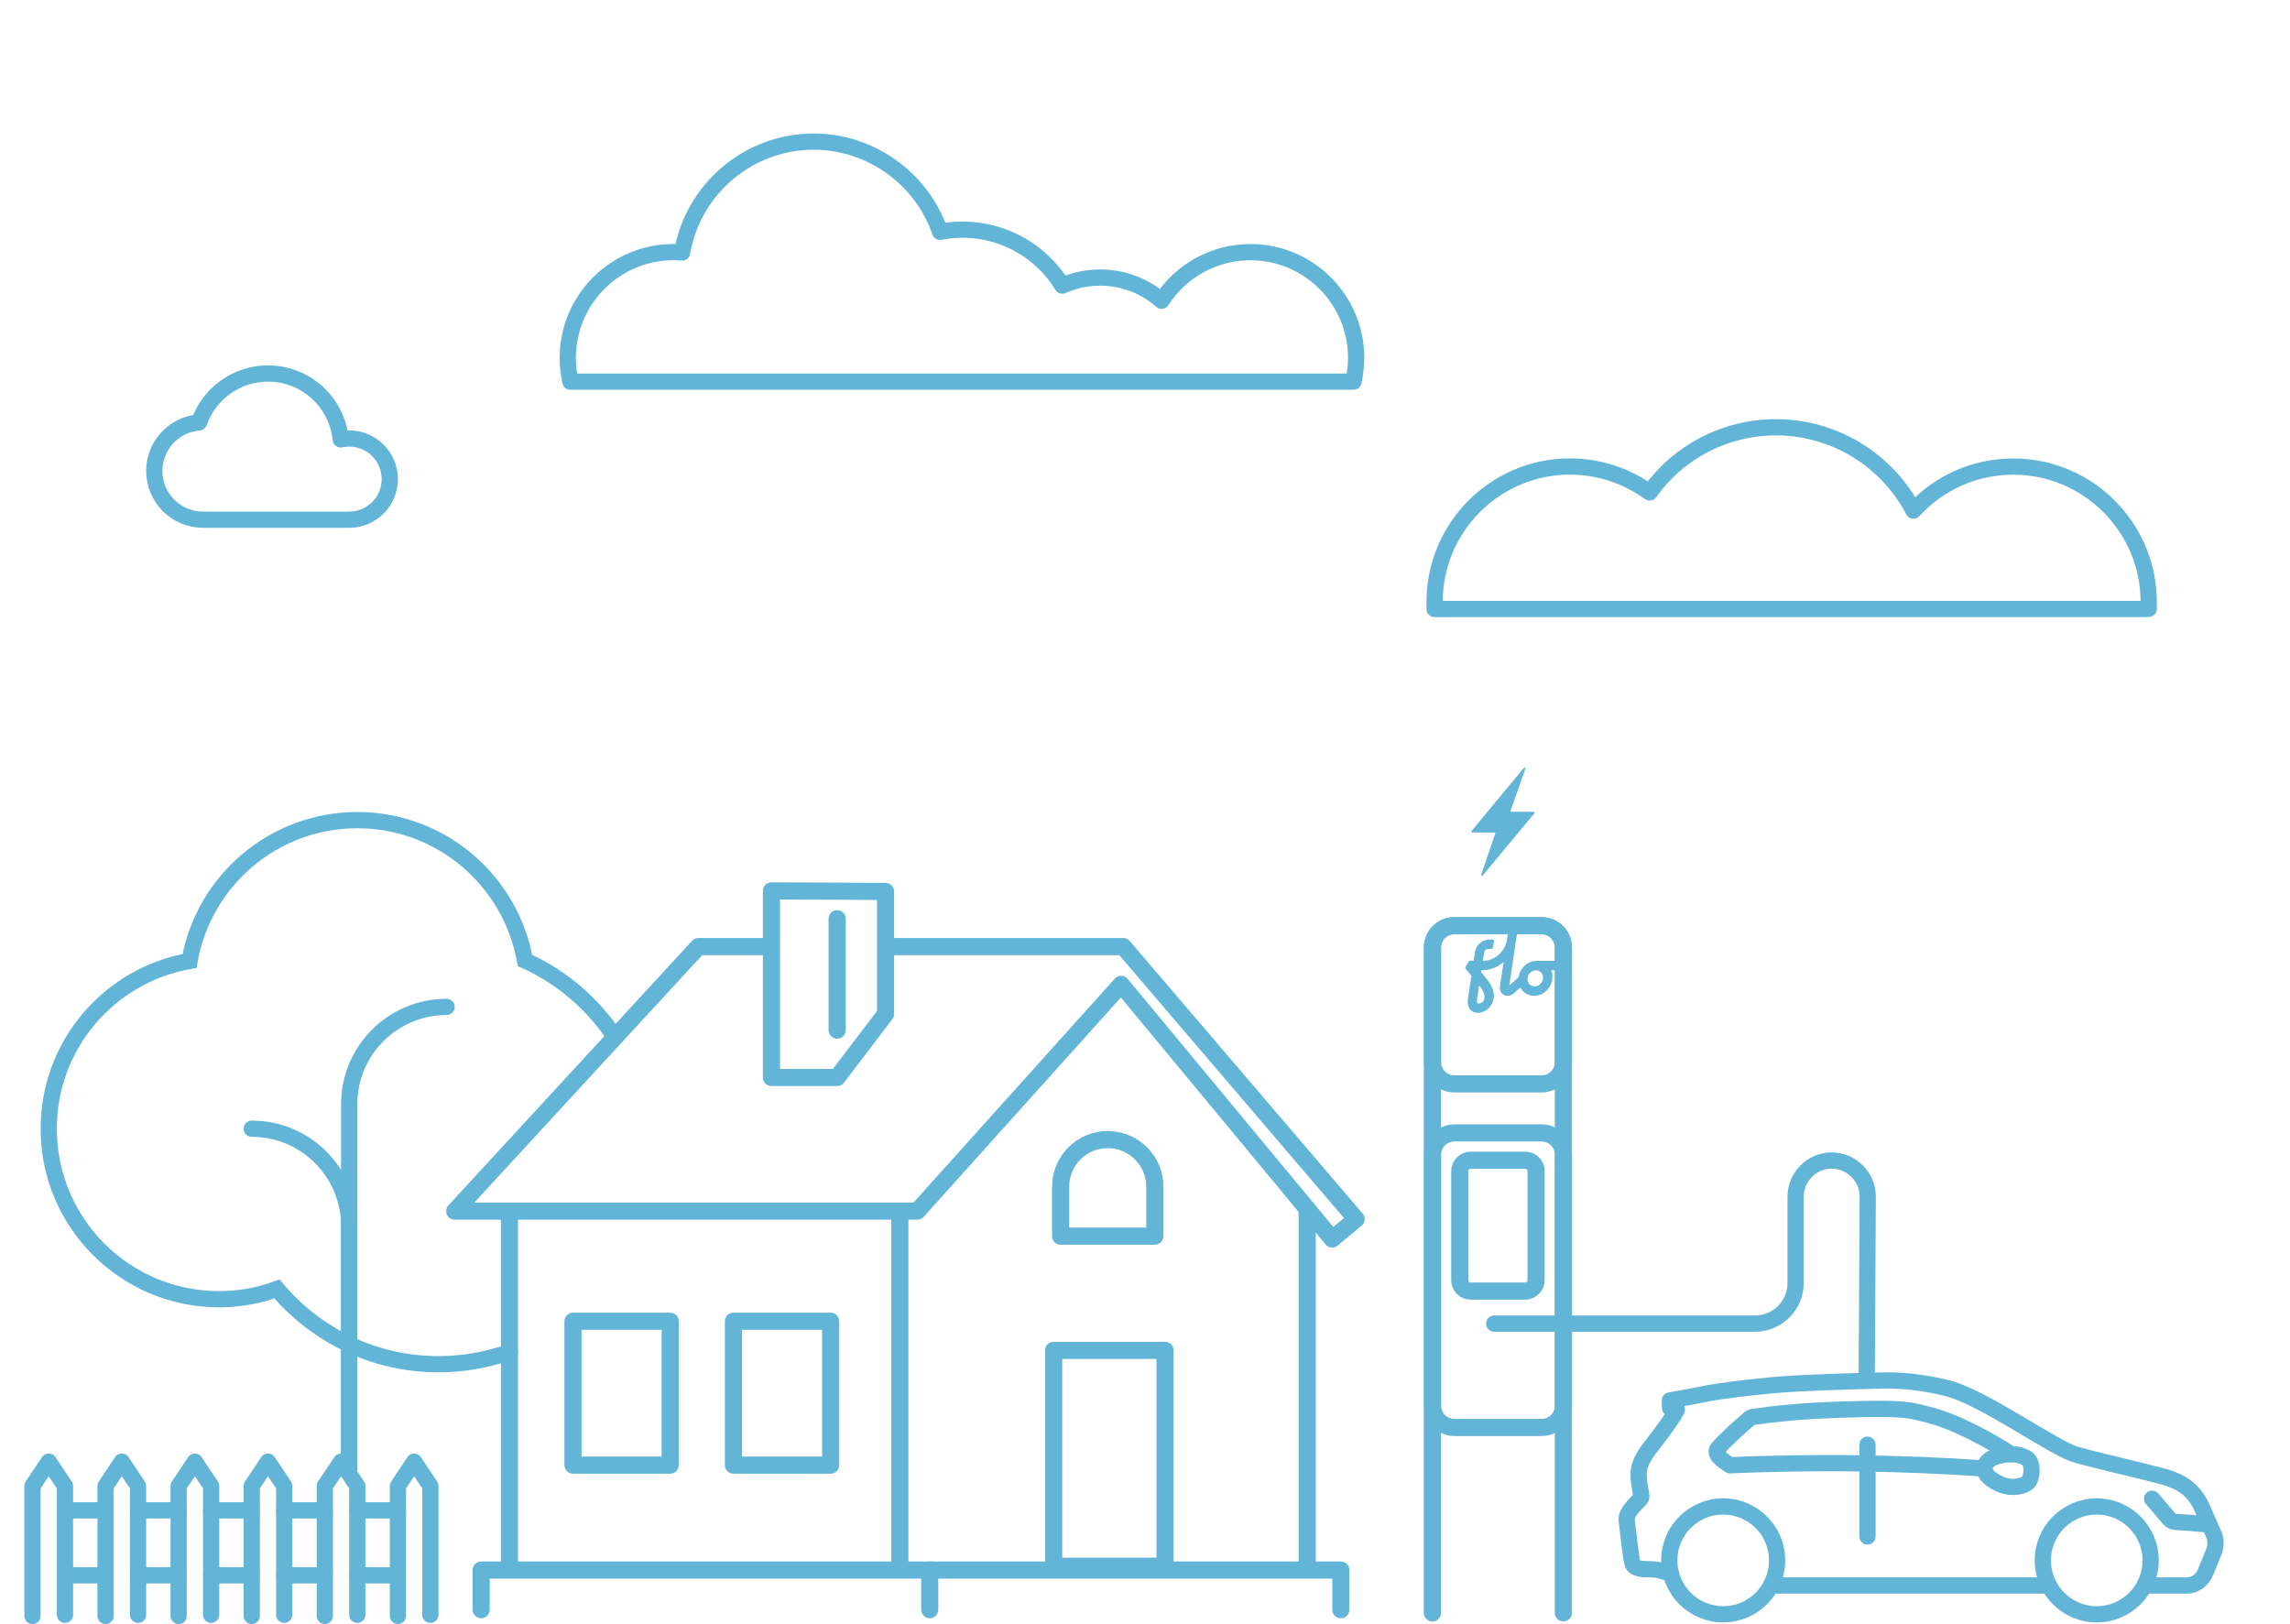 <svg width="282" height="200" viewBox="0 0 282 200" fill="none" xmlns="http://www.w3.org/2000/svg">
<path d="M264.45 195.25H269.29C270.29 195.25 271.19 194.62 271.59 193.64L272.62 191.1C272.91 190.4 272.9 189.6 272.59 188.9L271.13 185.59C270.5 184.15 269.39 183.02 268.02 182.42C267.51 182.2 266.97 181.99 266.49 181.86C263.46 181.05 258.04 179.83 255.6 179.12C252.83 178.31 244.13 171.99 239.71 170.93C235.29 169.87 232.72 169.98 230.42 170.04C228.12 170.1 221.55 170.27 218.23 170.59C214.91 170.91 211.73 171.29 209.68 171.71C207.63 172.13 205.64 172.46 205.64 172.46L205.66 173.38C205.66 173.38 206.46 173.33 206.5 173.55C206.54 173.78 204.66 176.44 203.74 177.59C202.83 178.74 201.81 180.03 201.79 181.45C201.77 182.87 202.19 184.09 202.11 184.42C202.03 184.76 200.17 186.06 200.32 187.23C200.49 188.57 200.85 192.13 201.06 192.62C201.26 193.11 202.11 193.28 203.19 193.25C204.26 193.22 205.77 193.83 205.77 193.83" stroke="#63B5D8" stroke-width="2" stroke-linecap="round" stroke-linejoin="round"/>
<path d="M212.201 198.8C215.868 198.8 218.841 195.827 218.841 192.16C218.841 188.493 215.868 185.52 212.201 185.52C208.533 185.52 205.561 188.493 205.561 192.16C205.561 195.827 208.533 198.8 212.201 198.8Z" stroke="#63B5D8" stroke-width="2" stroke-linecap="round" stroke-linejoin="round"/>
<path d="M258.201 198.8C261.868 198.8 264.841 195.827 264.841 192.16C264.841 188.493 261.868 185.52 258.201 185.52C254.533 185.52 251.561 188.493 251.561 192.16C251.561 195.827 254.533 198.8 258.201 198.8Z" stroke="#63B5D8" stroke-width="2" stroke-linecap="round" stroke-linejoin="round"/>
<path d="M271.961 187.74C270.601 187.61 268.771 187.47 267.891 187.42C267.591 187.4 267.321 187.26 267.121 187.03C266.421 186.21 265.721 185.39 265.021 184.57" stroke="#63B5D8" stroke-width="2" stroke-linecap="round" stroke-linejoin="round"/>
<path d="M244.37 180.84C239.12 180.48 233.85 180.27 228.58 180.21C224.34 180.13 217.27 180.24 213.03 180.45C212.53 180.13 212.16 179.83 211.9 179.61C211.67 179.41 211.17 178.87 211.52 178.41C211.85 177.98 212.43 177.45 213.62 176.29C214 175.95 214.9 175.15 215.35 174.76C215.52 174.61 215.73 174.51 215.96 174.48C218.41 174.13 220.51 173.94 222.14 173.82C222.19 173.82 223.65 173.7 226.57 173.6C230.33 173.48 231.45 173.48 233.12 173.53C233.96 173.56 234.46 173.6 235.01 173.68C236.13 173.83 238.4 174.43 239.44 174.84C239.79 174.98 240.6 175.24 242.3 176.07C243.2 176.51 244.68 177.24 246.56 178.39C246.9 178.6 247.27 178.83 247.64 179.08" stroke="#63B5D8" stroke-width="2" stroke-linecap="round" stroke-linejoin="round"/>
<path d="M249.67 179.66C248.58 178.86 246.94 179.03 245.81 179.37C245 179.61 244.37 180.17 244.37 180.92C244.37 181.2 244.68 181.8 245.27 182.19C246.07 182.72 246.6 182.96 247.32 183.07C248.04 183.18 248.94 183.08 249.58 182.68C250.28 182.25 250.42 180.21 249.68 179.67L249.67 179.66Z" stroke="#63B5D8" stroke-width="2" stroke-linecap="round" stroke-linejoin="round"/>
<path d="M229.97 177.91V189.22" stroke="#63B5D8" stroke-width="2" stroke-linecap="round" stroke-linejoin="round"/>
<path d="M252.15 195.25H218.15" stroke="#63B5D8" stroke-width="2" stroke-linecap="round" stroke-linejoin="round"/>
<path d="M43 54C42.64 54 42.29 54.04 41.96 54.11C41.51 49.56 37.68 46 33 46C29.07 46 25.74 48.52 24.51 52.02C21.42 52.27 19 54.85 19 58C19 61.31 21.69 64 25 64C26.33 64 41.28 64 43 64C45.76 64 48 61.76 48 59C48 56.24 45.76 54 43 54Z" stroke="#63B5D8" stroke-width="2" stroke-linecap="round" stroke-linejoin="round"/>
<path d="M166.68 47H70.24L70.13 46.4C69.99 45.62 69.92 44.83 69.92 44.06C69.92 36.89 75.76 31.05 82.93 31.05C83.28 31.05 83.64 31.07 84 31.1C85.34 23.26 92.18 17.44 100.21 17.44C107.21 17.44 113.51 21.98 115.77 28.55C116.68 28.37 117.61 28.28 118.53 28.28C123.56 28.28 128.21 30.9 130.82 35.17C132.28 34.52 133.88 34.18 135.48 34.18C138.3 34.18 140.95 35.19 143.04 37.04C145.42 33.32 149.54 31.05 153.99 31.05C161.16 31.05 167 36.89 167 44.06C167 44.83 166.93 45.62 166.79 46.4L166.68 47V47Z" stroke="#63B5D8" stroke-width="2" stroke-linecap="round" stroke-linejoin="round"/>
<path d="M62.74 192.89V150.01M110.81 150.01V192.89" stroke="#63B5D8" stroke-width="2.11" stroke-linecap="round" stroke-linejoin="round"/>
<path d="M82.53 180.43H70.56V162.71H82.53V180.43Z" stroke="#63B5D8" stroke-width="2.11" stroke-linecap="round" stroke-linejoin="round"/>
<path d="M102.29 180.43H90.32V162.71H102.29V180.43Z" stroke="#63B5D8" stroke-width="2.11" stroke-linecap="round" stroke-linejoin="round"/>
<path d="M142.21 152.23H130.61V146.14C130.61 142.94 133.21 140.34 136.41 140.34C139.61 140.34 142.21 142.94 142.21 146.14V152.23V152.23Z" stroke="#63B5D8" stroke-width="2.11" stroke-linecap="round" stroke-linejoin="round"/>
<path d="M114.49 198.23V193.35H165.12V198.23" stroke="#63B5D8" stroke-width="2.11" stroke-linecap="round" stroke-linejoin="round"/>
<path d="M59.25 198.23V193.35H114.74" stroke="#63B5D8" stroke-width="2.11" stroke-linecap="round" stroke-linejoin="round"/>
<path d="M160.97 193.27V148.87" stroke="#63B5D8" stroke-width="2.11" stroke-linecap="round" stroke-linejoin="round"/>
<path d="M94.59 116.57H86.01L56 149.15H112.96L138.06 121.23L164.05 152.58L167 150.13L138.32 116.57H109.17" stroke="#63B5D8" stroke-width="2.11" stroke-linecap="round" stroke-linejoin="round"/>
<path d="M95 109.71V132.69H103.09L109.05 124.87V109.78L95 109.71Z" stroke="#63B5D8" stroke-width="2.11" stroke-linecap="round" stroke-linejoin="round"/>
<path d="M103.09 126.86V113.14" stroke="#63B5D8" stroke-width="2.11" stroke-linecap="round" stroke-linejoin="round"/>
<path d="M143.47 166.3H129.75V192.88H143.47V166.3Z" stroke="#63B5D8" stroke-width="2.11" stroke-linecap="round" stroke-linejoin="round"/>
<path d="M229.88 169L230 147.36C230 144.92 228 142.92 225.56 142.92C223.12 142.92 221.12 144.92 221.12 147.36V158C221.12 160.76 218.88 163 216.12 163H184" stroke="#63B5D8" stroke-width="2" stroke-linecap="round" stroke-linejoin="round"/>
<path d="M182.19 121.41C182.79 122.15 182.98 122.84 182.67 123.27C182.49 123.53 182.18 123.61 182.02 123.57C181.97 123.56 181.82 123.51 181.88 123.13L182.14 121.36L182.19 121.42V121.41ZM189.15 119.49C189.41 119.49 189.63 119.59 189.8 119.78C189.96 119.96 190.04 120.21 190.02 120.47C189.97 121.02 189.51 121.47 188.97 121.47C188.72 121.47 188.49 121.37 188.32 121.18C188.16 121 188.08 120.75 188.1 120.49C188.15 119.94 188.61 119.49 189.15 119.49ZM192.48 118.39C192.48 118.39 192.4 118.33 192.36 118.33H189.23C188.12 118.33 187.15 119.23 187 120.35L185.86 121.37L186.69 115.8L186.75 115.38L186.83 114.87C186.83 114.87 186.83 114.77 186.79 114.73C186.75 114.69 186.71 114.67 186.67 114.67H185.88C185.81 114.73 185.77 114.76 185.71 114.82L185.57 115.75C185.35 117.17 184.06 118.32 182.69 118.32H182.61L182.75 117.36C182.81 116.96 183.08 116.88 183.29 116.87H183.68C183.75 116.81 183.79 116.77 183.85 116.71L183.97 115.9C183.97 115.9 183.97 115.8 183.93 115.76C183.9 115.72 183.85 115.7 183.81 115.7H183.42C182.79 115.7 181.8 116.13 181.62 117.31L181.47 118.31H181C180.95 118.34 180.9 118.37 180.85 118.4L180.47 119.1C180.43 119.16 180.44 119.24 180.48 119.3L181.19 120.17L180.76 123.07C180.64 123.88 180.96 124.49 181.61 124.68C181.73 124.72 181.87 124.73 182 124.73C182.59 124.73 183.2 124.4 183.57 123.86C183.88 123.43 184.45 122.23 183.1 120.59L182.39 119.72L182.43 119.48H182.55C183.5 119.48 184.42 119.1 185.16 118.47L184.71 121.5C184.66 121.8 184.74 122.08 184.92 122.3C185.1 122.51 185.35 122.63 185.64 122.63C185.93 122.63 186.2 122.52 186.43 122.31L187.22 121.61C187.29 121.75 187.38 121.88 187.49 122C187.85 122.41 188.36 122.63 188.92 122.63C190.07 122.63 191.07 121.67 191.17 120.49C191.2 120.14 191.14 119.8 191.01 119.49H192.24C192.31 119.43 192.35 119.4 192.41 119.34L192.53 118.53C192.53 118.53 192.53 118.43 192.49 118.39" fill="#63B5D8"/>
<path d="M192.52 198.62V116.69C192.52 115.21 191.32 114 189.83 114H179.08C177.6 114 176.39 115.2 176.39 116.69V198.63" stroke="#63B5D8" stroke-width="2.11" stroke-linecap="round" stroke-linejoin="round"/>
<path d="M189.84 114H179.1C177.615 114 176.41 115.204 176.41 116.69V130.79C176.41 132.276 177.615 133.48 179.1 133.48H189.84C191.326 133.48 192.53 132.276 192.53 130.79V116.69C192.53 115.204 191.326 114 189.84 114Z" stroke="#63B5D8" stroke-width="2.11" stroke-linecap="round" stroke-linejoin="round"/>
<path d="M189.84 139.52H179.1C177.615 139.52 176.41 140.724 176.41 142.21V173.1C176.41 174.586 177.615 175.79 179.1 175.79H189.84C191.326 175.79 192.53 174.586 192.53 173.1V142.21C192.53 140.724 191.326 139.52 189.84 139.52Z" stroke="#63B5D8" stroke-width="2.11" stroke-linecap="round" stroke-linejoin="round"/>
<path d="M187.82 142.88H181.1C180.36 142.88 179.76 143.48 179.76 144.22V157.66C179.76 158.4 180.36 159 181.1 159H187.82C188.56 159 189.16 158.4 189.16 157.66V144.22C189.16 143.48 188.56 142.88 187.82 142.88Z" stroke="#63B5D8" stroke-width="2.11" stroke-linecap="round" stroke-linejoin="round"/>
<path d="M187.67 94.54L181.21 102.34C181.15 102.41 181.21 102.52 181.29 102.52H184.03C184.1 102.51 184.16 102.58 184.13 102.65L182.4 107.73C182.36 107.84 182.51 107.93 182.58 107.83L188.96 100.15C189.02 100.08 188.96 99.97 188.88 99.97H186.12C186.05 99.97 185.99 99.9 186.02 99.84L187.85 94.64C187.89 94.53 187.74 94.44 187.67 94.53" fill="#63B5D8"/>
<path d="M263.75 75H176.66V74.15C176.66 64.93 184.14 57.45 193.33 57.45C196.86 57.45 200.31 58.58 203.14 60.65C206.73 55.6 212.48 52.62 218.7 52.62C225.85 52.62 232.35 56.61 235.63 62.88C238.79 59.42 243.2 57.46 247.93 57.46C257.12 57.46 264.6 64.94 264.6 74.13V74.98L263.75 75V75Z" stroke="#63B5D8" stroke-width="2" stroke-linecap="round" stroke-linejoin="round"/>
<path d="M75.73 127.73C73.02 123.62 69.18 120.32 64.65 118.28C62.89 108.46 54.33 101 44 101C33.67 101 25.07 108.49 23.34 118.34C13.49 120.07 6 128.65 6 139C6 150.6 15.4 160 27 160C29.5 160 31.89 159.54 34.11 158.74C38.88 164.4 46.02 168 54 168C57.09 168 60.04 167.46 62.79 166.48" stroke="#63B5D8" stroke-width="2" stroke-miterlimit="10" stroke-linecap="round"/>
<path d="M43 181V136C43 129.37 48.37 124 55 124" stroke="#63B5D8" stroke-width="2" stroke-miterlimit="10" stroke-linecap="round"/>
<path d="M4 199V183L6 180L8 183V198.86" stroke="#63B5D8" stroke-width="2" stroke-linecap="round" stroke-linejoin="round"/>
<path d="M13 199V183L15 180L17 183V198.86" stroke="#63B5D8" stroke-width="2" stroke-linecap="round" stroke-linejoin="round"/>
<path d="M22 199V183L24 180L26 183V198.86" stroke="#63B5D8" stroke-width="2" stroke-linecap="round" stroke-linejoin="round"/>
<path d="M31 199V183L33 180L35 183V198.86" stroke="#63B5D8" stroke-width="2" stroke-linecap="round" stroke-linejoin="round"/>
<path d="M40 199V183L42 180L44 183V198.86" stroke="#63B5D8" stroke-width="2" stroke-linecap="round" stroke-linejoin="round"/>
<path d="M49 199V183L51 180L53 183V198.86" stroke="#63B5D8" stroke-width="2" stroke-linecap="round" stroke-linejoin="round"/>
<path d="M43 181V151C43 144.37 37.63 139 31 139" stroke="#63B5D8" stroke-width="2" stroke-miterlimit="10" stroke-linecap="round"/>
<path d="M8 186H13" stroke="#63B5D8" stroke-width="2" stroke-miterlimit="10" stroke-linecap="round"/>
<path d="M8 194H13" stroke="#63B5D8" stroke-width="2" stroke-miterlimit="10" stroke-linecap="round"/>
<path d="M17 186H22" stroke="#63B5D8" stroke-width="2" stroke-miterlimit="10" stroke-linecap="round"/>
<path d="M17 194H22" stroke="#63B5D8" stroke-width="2" stroke-miterlimit="10" stroke-linecap="round"/>
<path d="M26 186H31" stroke="#63B5D8" stroke-width="2" stroke-miterlimit="10" stroke-linecap="round"/>
<path d="M26 194H31" stroke="#63B5D8" stroke-width="2" stroke-miterlimit="10" stroke-linecap="round"/>
<path d="M35 186H40" stroke="#63B5D8" stroke-width="2" stroke-miterlimit="10" stroke-linecap="round"/>
<path d="M35 194H40" stroke="#63B5D8" stroke-width="2" stroke-miterlimit="10" stroke-linecap="round"/>
<path d="M44 186H49" stroke="#63B5D8" stroke-width="2" stroke-miterlimit="10" stroke-linecap="round"/>
<path d="M44 194H49" stroke="#63B5D8" stroke-width="2" stroke-miterlimit="10" stroke-linecap="round"/>
</svg>
